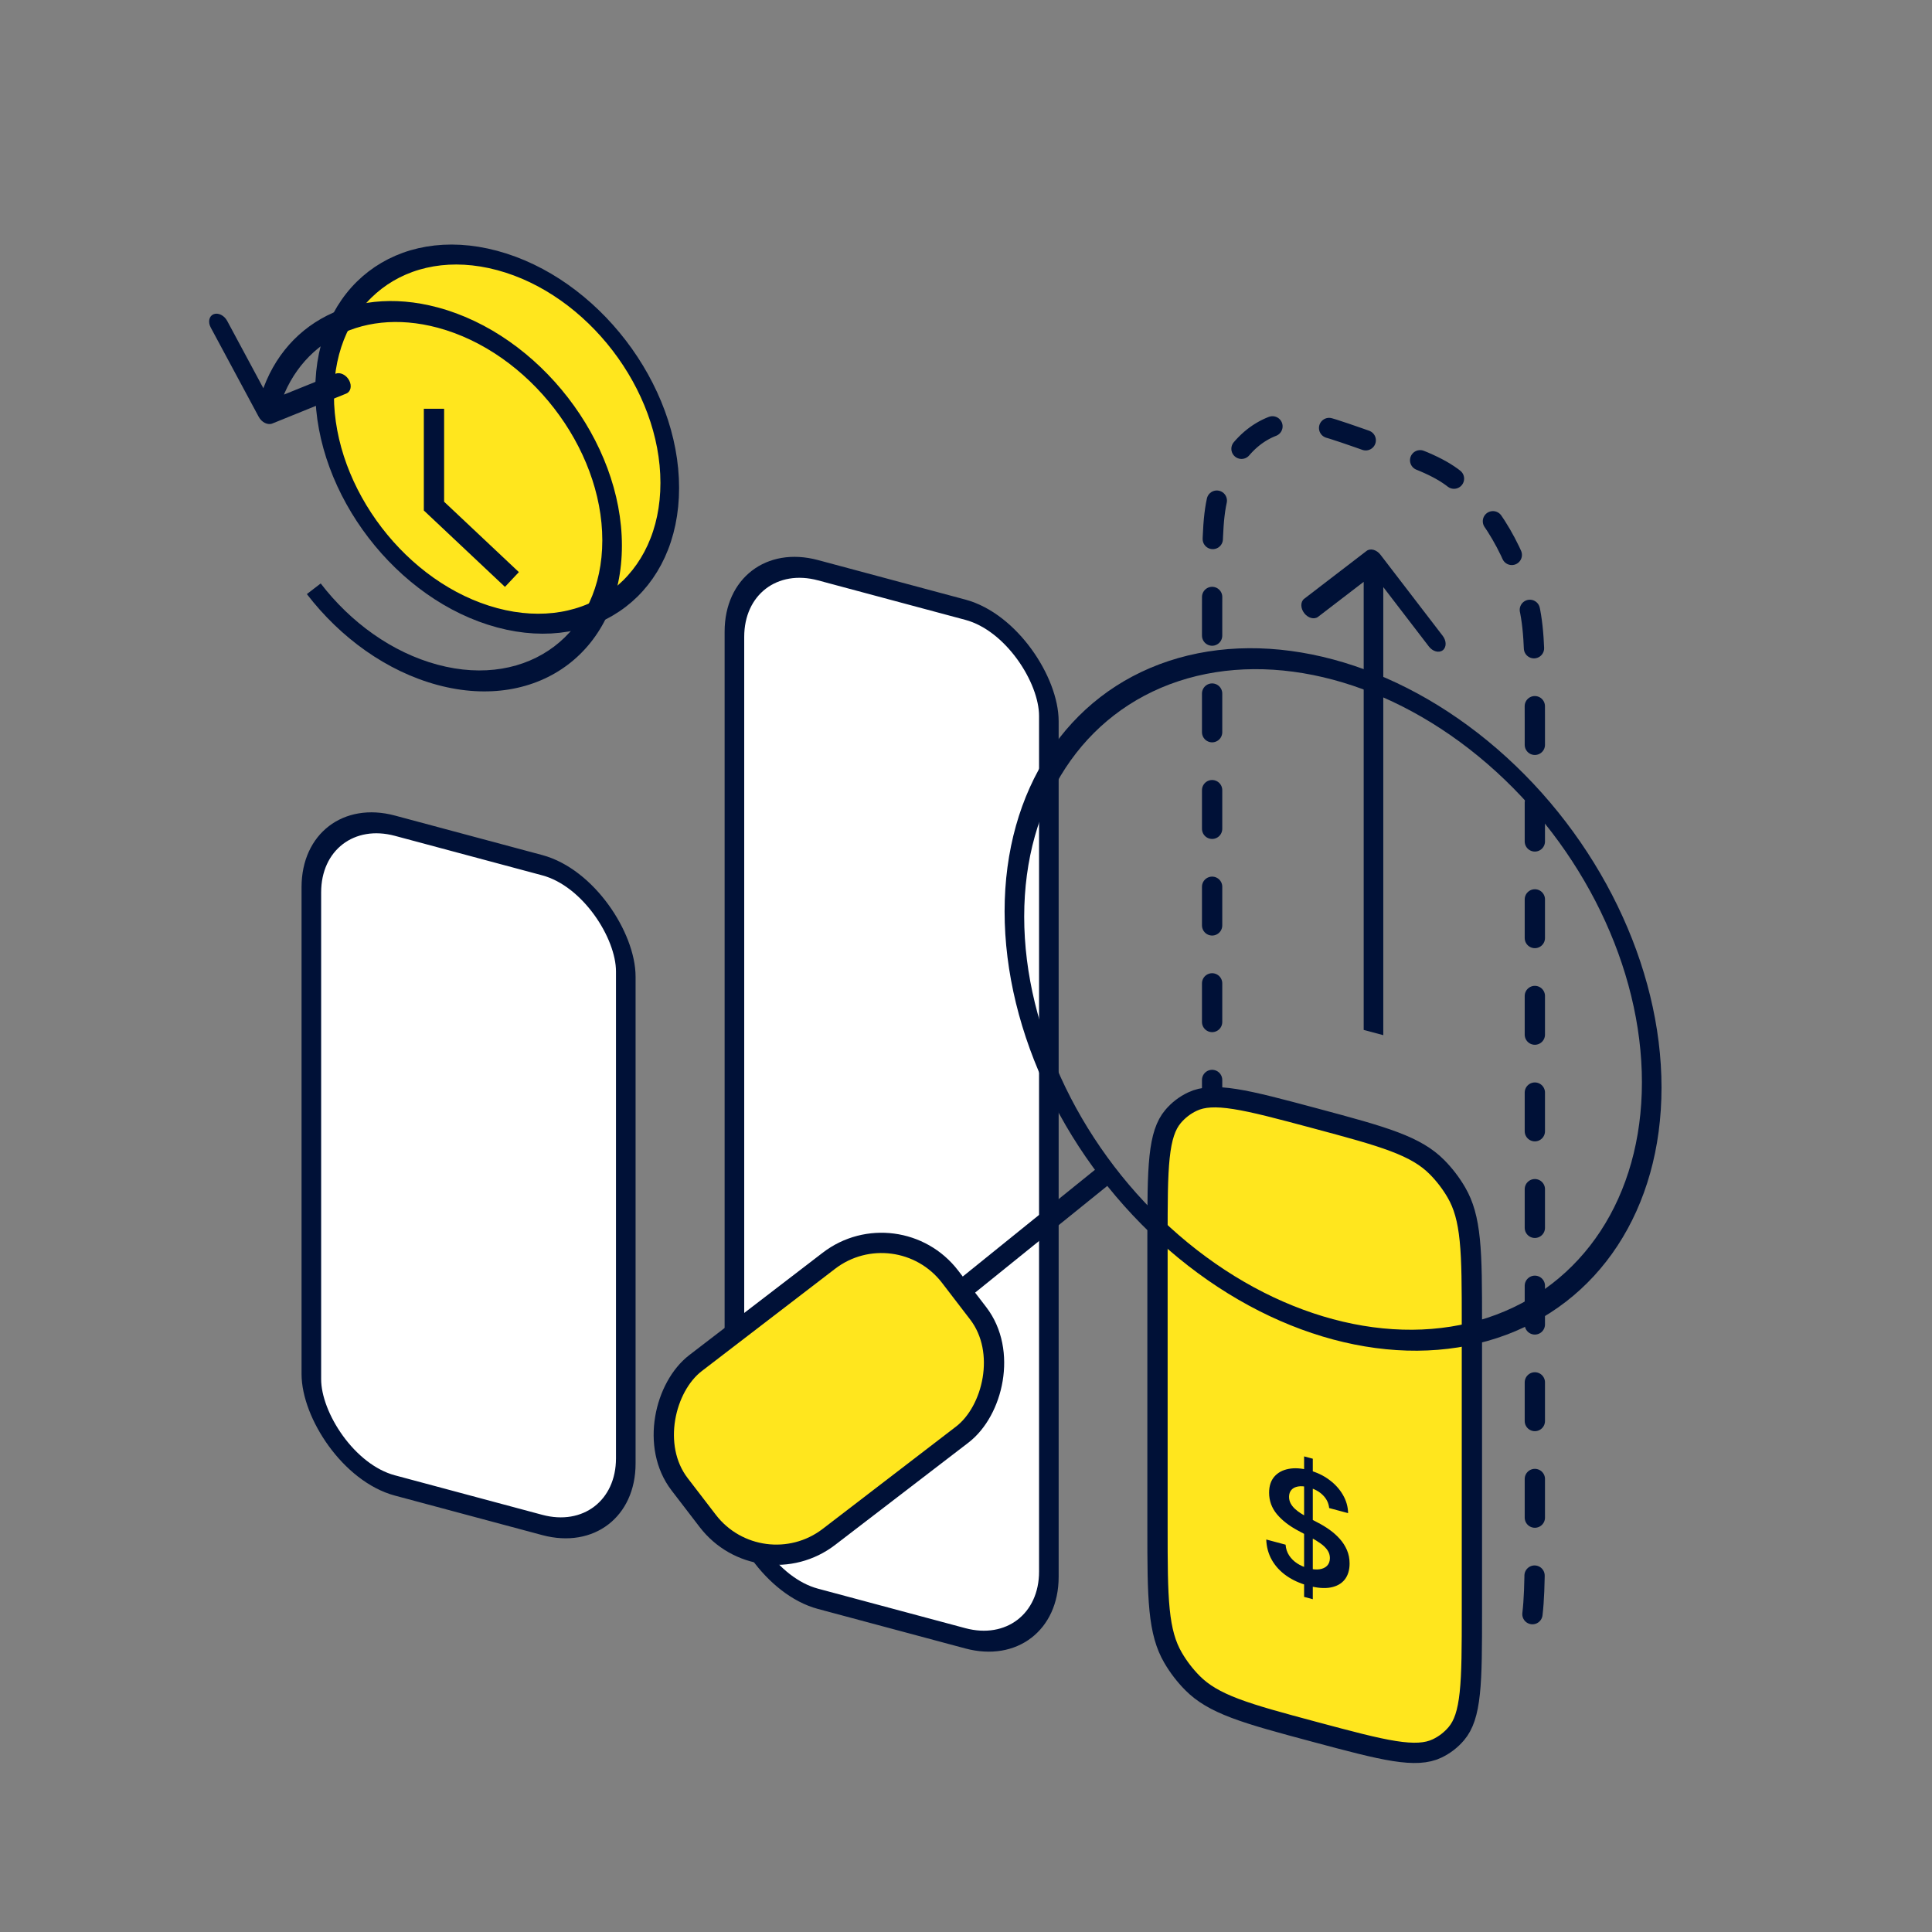 <svg width="200" height="200" viewBox="0 0 200 200" fill="none" xmlns="http://www.w3.org/2000/svg">
<rect x="0" y="0" width="200" height="200" fill="#808080" stroke="none"/>
<rect x="1.014" y="1.322" width="33.696" height="106.48" rx="8.95" transform="matrix(0.966 0.259 0 1 75.047 55.124)" fill="white" stroke="#001137" stroke-width="2.1"/>
<path d="M125.478 145.797V62.758C125.478 56.697 125.478 53.666 126.062 51.419C127.242 46.879 130.09 43.999 133.723 43.671C135.52 43.509 137.741 44.294 142.183 45.862C146.624 47.431 148.845 48.215 150.642 49.647C154.275 52.541 157.123 57.433 158.303 62.807C158.887 65.466 158.887 68.496 158.887 74.557V157.597C158.887 163.658 158.887 166.688 158.303 168.935" stroke="#001137" stroke-width="2.1" stroke-linecap="round" stroke-dasharray="4 6"/>
<path d="M119.823 128.246C119.823 124.522 119.825 121.812 120.042 119.763C120.258 117.733 120.677 116.471 121.434 115.577C121.988 114.922 122.667 114.401 123.443 114.035C124.502 113.536 125.83 113.458 127.847 113.775C129.883 114.095 132.5 114.795 136.097 115.758C139.694 116.722 142.311 117.425 144.347 118.196C146.364 118.96 147.692 119.749 148.751 120.816C149.527 121.598 150.206 122.483 150.76 123.435C151.517 124.734 151.936 126.221 152.151 128.367C152.369 130.533 152.371 133.243 152.371 136.967V166.796C152.371 170.52 152.369 173.23 152.151 175.279C151.936 177.309 151.517 178.571 150.76 179.465C150.206 180.12 149.527 180.641 148.751 181.007C147.692 181.506 146.364 181.584 144.347 181.267C142.311 180.947 139.694 180.247 136.097 179.284C132.5 178.32 129.883 177.617 127.847 176.846C125.83 176.082 124.502 175.293 123.443 174.226C122.667 173.444 121.988 172.559 121.434 171.607C120.677 170.308 120.258 168.821 120.042 166.675C119.825 164.509 119.823 161.799 119.823 158.075V128.246Z" fill="#FFE61E" stroke="#001137" stroke-width="2.1"/>
<rect x="1.014" y="1.322" width="33.696" height="68.298" rx="8.95" transform="matrix(0.966 0.259 0 1 31.251 81.572)" fill="white" stroke="#001137" stroke-width="2.1"/>
<circle cx="35.199" cy="35.199" r="34.149" transform="matrix(-0.966 -0.259 8.44439e-08 -1 172 147.779)" stroke="#001137" stroke-width="2.1"/>
<path d="M114.144 121.804L94.194 137.912" stroke="#001137" stroke-width="2.1"/>
<rect x="78.712" y="164.545" width="22.68" height="35.295" rx="8.95" transform="rotate(-127.5 78.712 164.545)" fill="#FFE61E" stroke="#001137" stroke-width="2.1"/>
<circle cx="18.494" cy="18.494" r="18.494" transform="matrix(0.966 0.259 0 1 33.603 22.174)" fill="#FFE61E" stroke="#001137" stroke-width="2"/>
<path d="M26.787 43.157C27.092 43.725 27.72 44.032 28.19 43.842L35.844 40.743C36.313 40.553 36.447 39.939 36.142 39.371C35.837 38.803 35.208 38.496 34.739 38.686L27.935 41.44L23.514 33.212C23.209 32.644 22.581 32.338 22.111 32.528C21.641 32.718 21.508 33.333 21.813 33.901L26.787 43.157ZM62.351 55.935C62.351 65.558 54.731 71.337 45.309 68.812V70.912C55.831 73.732 64.38 67.283 64.38 56.478L62.351 55.935ZM45.309 33.924C54.731 36.449 62.351 46.311 62.351 55.935L64.38 56.478C64.38 45.673 55.831 34.643 45.309 31.824V33.924ZM45.309 68.812C40.571 67.543 36.287 64.418 33.199 60.398L31.766 61.5C35.221 65.998 40.015 69.494 45.309 70.912V68.812ZM28.629 43.297C30.249 35.832 37.096 31.723 45.309 33.924V31.824C36.133 29.365 28.462 33.952 26.645 42.329L28.629 43.297Z" fill="#001137"/>
<path d="M44.925 42.316V52.392L52.993 59.989" stroke="#001137" stroke-width="2.1"/>
<path d="M135 165.31V150.765L135.9 151.006V165.551L135 165.31ZM137.596 156.114C137.544 155.604 137.328 155.16 136.948 154.781C136.571 154.404 136.081 154.134 135.477 153.972C135.053 153.859 134.689 153.827 134.385 153.879C134.081 153.93 133.849 154.047 133.688 154.232C133.527 154.416 133.445 154.653 133.441 154.944C133.441 155.186 133.494 155.411 133.6 155.617C133.71 155.825 133.858 156.016 134.045 156.191C134.231 156.362 134.438 156.52 134.665 156.664C134.892 156.808 135.12 156.939 135.351 157.058L136.405 157.613C136.829 157.829 137.237 158.076 137.628 158.356C138.024 158.636 138.377 158.95 138.688 159.298C139.002 159.648 139.251 160.035 139.434 160.459C139.617 160.883 139.709 161.347 139.709 161.85C139.709 162.532 139.54 163.088 139.204 163.516C138.867 163.941 138.38 164.214 137.744 164.335C137.111 164.454 136.344 164.392 135.444 164.151C134.57 163.917 133.811 163.573 133.167 163.12C132.526 162.668 132.025 162.125 131.663 161.49C131.304 160.856 131.11 160.149 131.081 159.368L133.084 159.905C133.114 160.318 133.234 160.688 133.446 161.013C133.659 161.339 133.935 161.614 134.275 161.838C134.619 162.062 135.003 162.232 135.428 162.345C135.87 162.464 136.258 162.5 136.591 162.453C136.928 162.403 137.191 162.28 137.382 162.085C137.572 161.886 137.669 161.62 137.672 161.288C137.669 160.984 137.583 160.711 137.414 160.469C137.246 160.223 137.01 159.993 136.706 159.779C136.406 159.562 136.055 159.347 135.653 159.133L134.374 158.449C133.448 157.955 132.717 157.386 132.179 156.742C131.645 156.095 131.377 155.355 131.377 154.522C131.377 153.836 131.557 153.284 131.915 152.865C132.277 152.446 132.77 152.179 133.392 152.061C134.014 151.94 134.718 151.985 135.505 152.196C136.302 152.409 137.001 152.74 137.601 153.189C138.205 153.635 138.679 154.158 139.023 154.758C139.366 155.353 139.544 155.981 139.555 156.639L137.596 156.114Z" fill="#001137"/>
<path d="M142.9 57.418C142.504 56.902 141.862 56.73 141.465 57.033L135.011 61.986C134.615 62.29 134.615 62.955 135.011 63.471C135.407 63.987 136.049 64.159 136.445 63.855L142.183 59.453L147.92 66.93C148.316 67.446 148.958 67.618 149.354 67.314C149.75 67.01 149.75 66.346 149.354 65.829L142.9 57.418ZM141.168 57.696V106.617L143.197 107.16V58.24L141.168 57.696Z" fill="#001137"/>
</svg>
